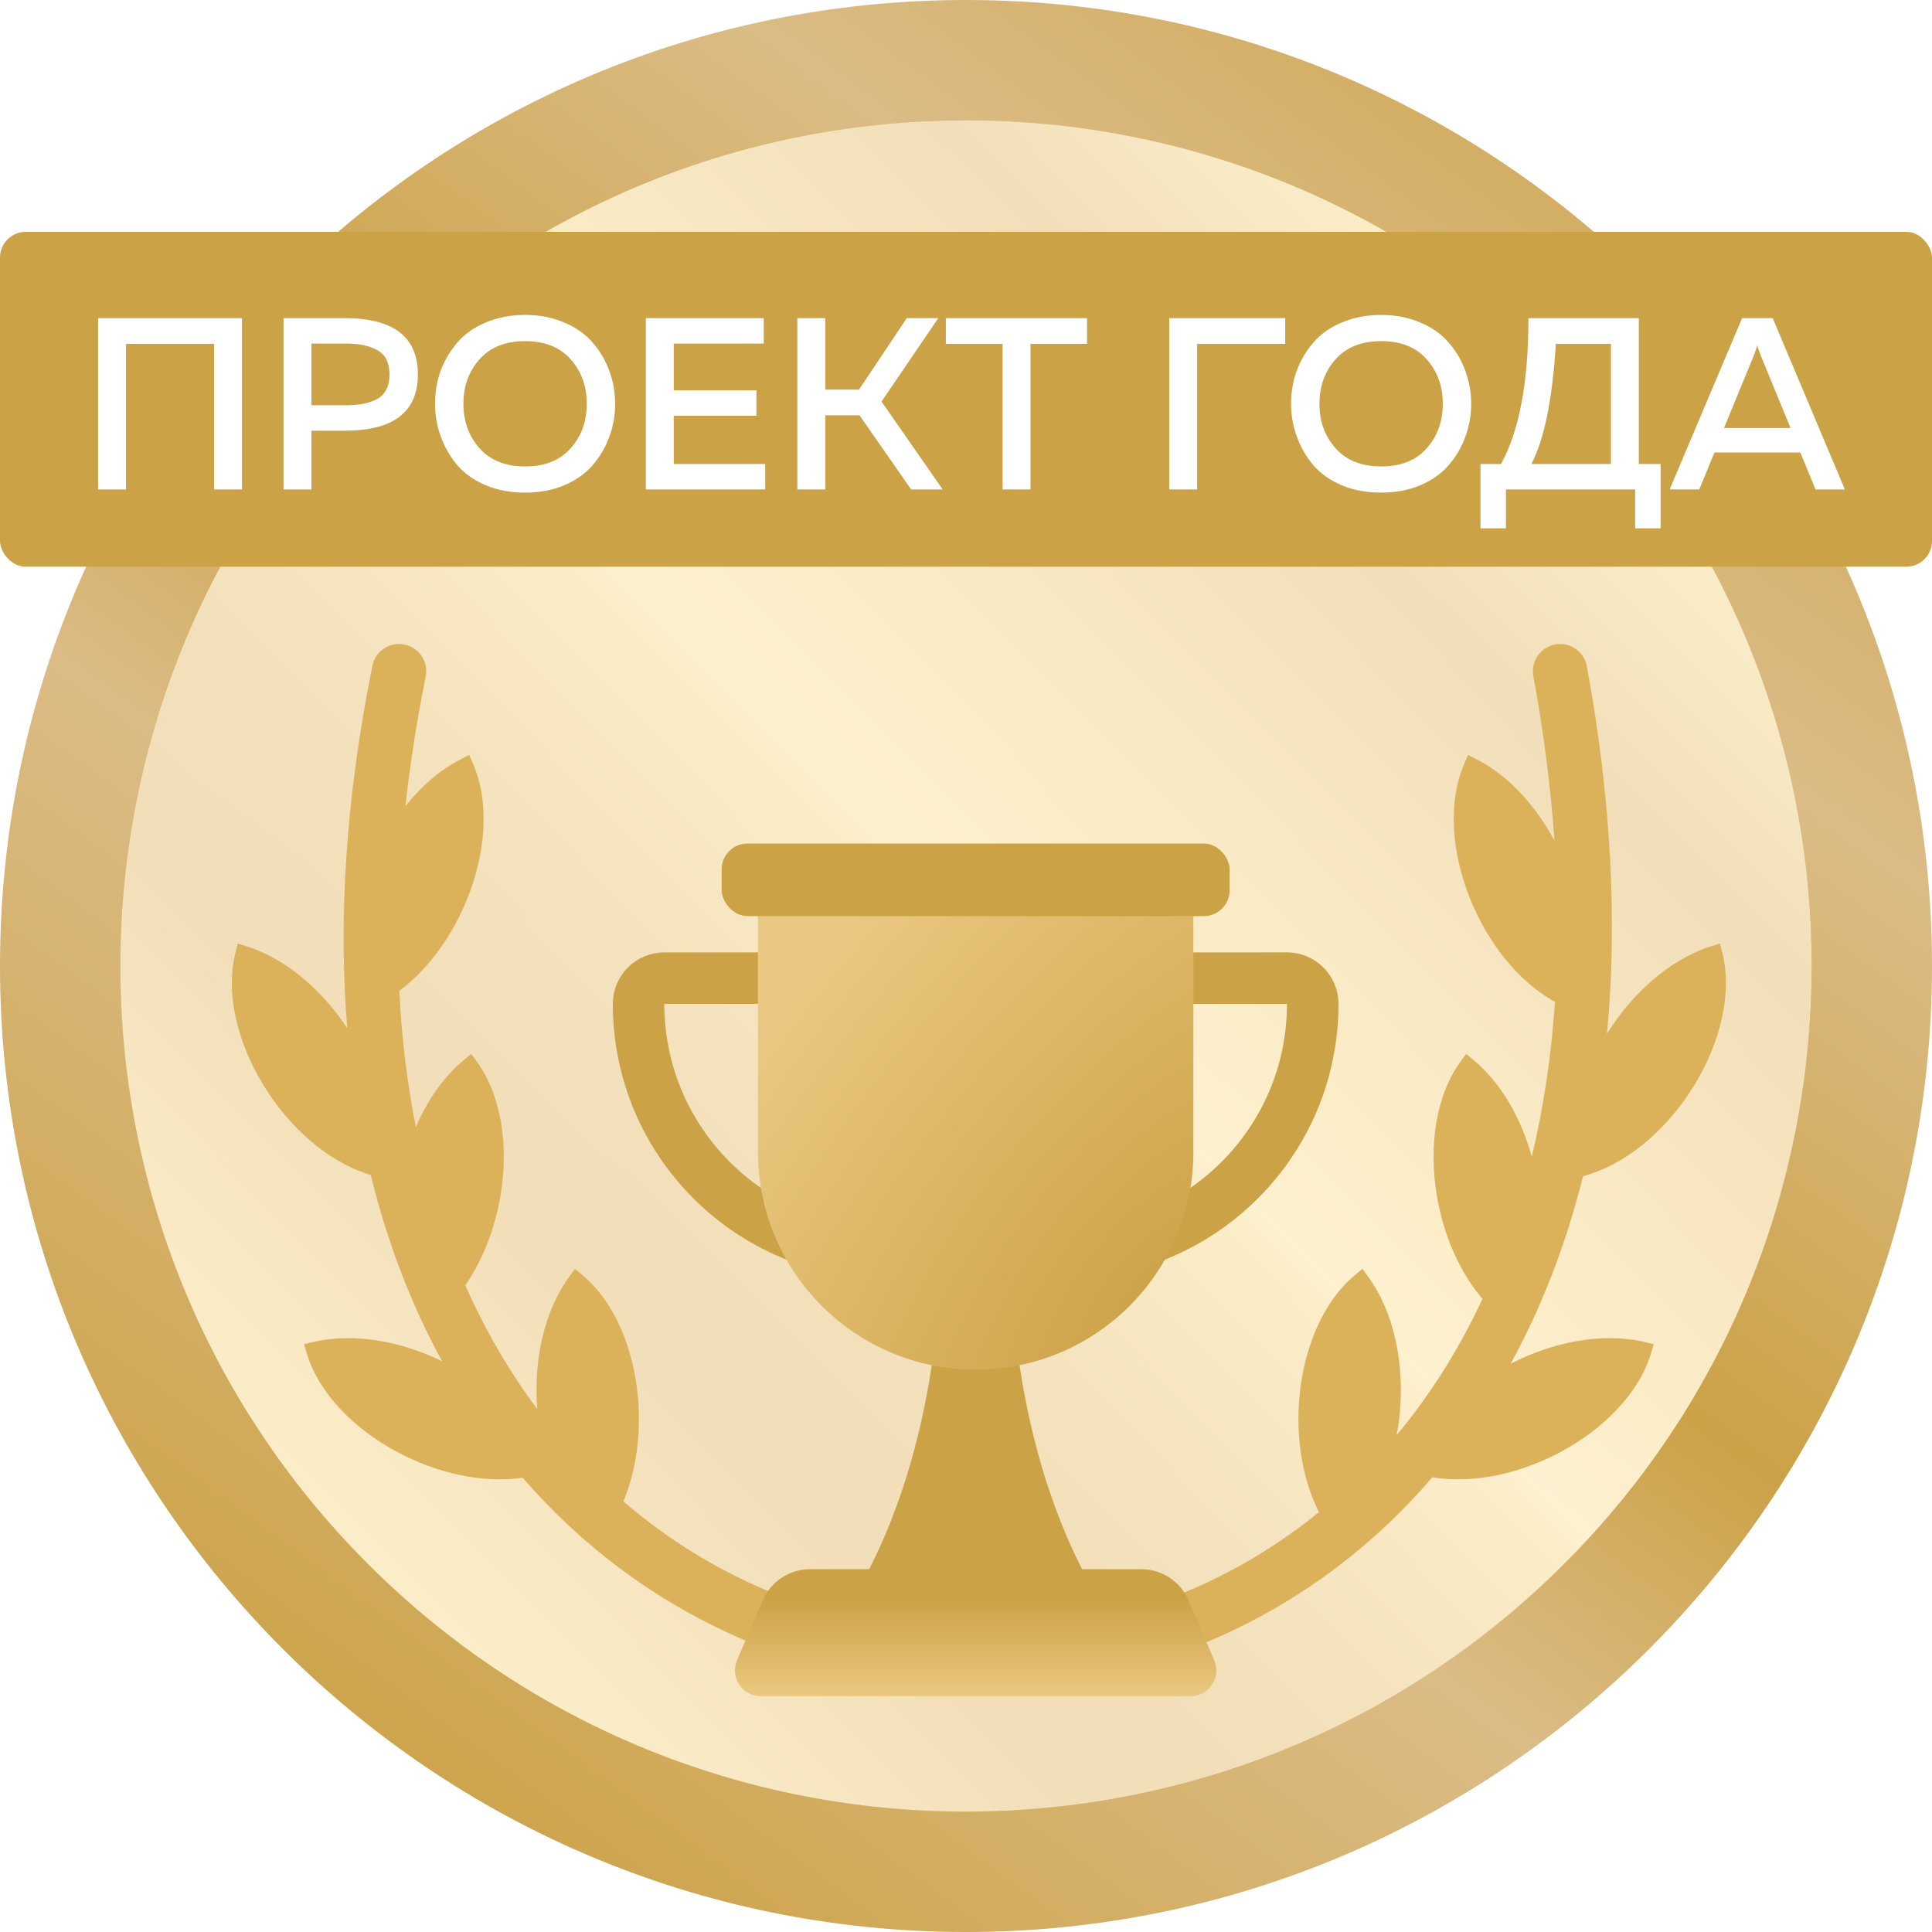 <svg width="75" height="75" viewBox="0 0 75 75" fill="none" xmlns="http://www.w3.org/2000/svg">
	<path d="M0 37.5C0 16.789 16.789 0 37.5 0C58.211 0 75 16.789 75 37.5C75 58.211 58.211 75 37.5 75C16.789 75 0 58.211 0 37.5Z" fill="url(#paint0_linear_4188_65304)"/>
	<path opacity="0.8" d="M14.287 60.712C1.466 47.892 1.466 27.106 14.287 14.285C27.107 1.465 47.893 1.465 60.713 14.285C73.534 27.106 73.534 47.892 60.713 60.712C47.893 73.532 27.107 73.532 14.287 60.712Z" fill="url(#paint1_linear_4188_65304)"/>
	<mask id="mask0_4188_65304" style="mask-type:alpha" maskUnits="userSpaceOnUse" x="0" y="0" width="75" height="75">
	<path d="M0 37.5C0 16.789 16.789 0 37.5 0C58.211 0 75 16.789 75 37.5C75 58.211 58.211 75 37.5 75C16.789 75 0 58.211 0 37.5Z" fill="url(#paint2_linear_4188_65304)"/>
	</mask>
	<g mask="url(#mask0_4188_65304)">
	<g opacity="0.8" filter="url(#filter0_di_4188_65304)">
	<path d="M14.287 60.712C1.466 47.892 1.466 27.106 14.287 14.285C27.107 1.465 47.893 1.465 60.713 14.285C73.534 27.106 73.534 47.892 60.713 60.712C47.893 73.532 27.107 73.532 14.287 60.712Z" fill="#FFF4DF"/>
	</g>
	</g>
	<path fill-rule="evenodd" clip-rule="evenodd" d="M60.344 32.636C59.627 31.293 58.583 30.124 57.327 29.478L56.992 29.306L56.843 29.652C56.188 31.165 56.365 33.112 57.051 34.845C57.715 36.523 58.886 38.073 60.365 38.895C60.218 41.043 59.91 43.044 59.463 44.9C59.056 43.431 58.292 42.058 57.205 41.153L56.916 40.912L56.695 41.216C55.726 42.551 55.473 44.489 55.765 46.33C56.002 47.83 56.61 49.32 57.55 50.425C56.873 51.873 56.096 53.196 55.237 54.394C54.909 54.852 54.568 55.292 54.217 55.714C54.273 55.417 54.316 55.116 54.343 54.813C54.512 52.954 54.136 50.973 53.111 49.561L52.89 49.257L52.6 49.498C51.334 50.553 50.613 52.37 50.444 54.226C50.304 55.765 50.537 57.386 51.202 58.7C47.278 61.893 42.518 63.452 37.773 63.407C32.942 63.36 28.117 61.651 24.198 58.285C24.715 57.053 24.89 55.607 24.764 54.226C24.595 52.37 23.874 50.553 22.607 49.498L22.318 49.257L22.097 49.561C21.093 50.944 20.711 52.873 20.855 54.699C20.71 54.505 20.568 54.308 20.427 54.108C19.539 52.838 18.744 51.434 18.063 49.896C18.774 48.867 19.241 47.602 19.443 46.33C19.735 44.489 19.482 42.551 18.513 41.216L18.292 40.912L18.003 41.153C17.205 41.818 16.581 42.734 16.144 43.756C15.813 42.101 15.594 40.338 15.501 38.467C16.669 37.594 17.594 36.266 18.157 34.845C18.843 33.112 19.02 31.165 18.365 29.652L18.215 29.306L17.881 29.478C17.068 29.896 16.343 30.534 15.739 31.296C15.915 29.681 16.175 28.005 16.526 26.265C16.641 25.693 16.271 25.136 15.699 25.021C15.127 24.906 14.57 25.276 14.455 25.848C13.411 31.026 13.134 35.718 13.48 39.915C12.518 38.458 11.133 37.234 9.587 36.739L9.228 36.625L9.138 36.99C8.741 38.591 9.235 40.482 10.197 42.078C11.161 43.678 12.636 45.052 14.297 45.584L14.393 45.614C15.047 48.283 15.987 50.693 17.161 52.841C15.584 52.073 13.757 51.725 12.167 52.094L11.8 52.179L11.909 52.539C12.387 54.117 13.78 55.489 15.424 56.368C16.926 57.172 18.699 57.596 20.29 57.365C24.926 62.72 31.327 65.458 37.752 65.519C44.303 65.582 50.868 62.864 55.602 57.348C57.22 57.615 59.039 57.19 60.577 56.368C62.22 55.489 63.612 54.117 64.091 52.539L64.2 52.179L63.833 52.094C62.177 51.71 60.263 52.104 58.643 52.939C59.827 50.783 60.78 48.358 61.452 45.664L61.703 45.584C63.364 45.052 64.839 43.678 65.803 42.078C66.765 40.482 67.259 38.591 66.862 36.99L66.772 36.625L66.413 36.739C64.792 37.258 63.349 38.578 62.384 40.127C62.784 35.891 62.57 31.135 61.602 25.866C61.496 25.292 60.946 24.912 60.372 25.018C59.798 25.123 59.419 25.674 59.524 26.247C59.934 28.482 60.203 30.611 60.344 32.636Z" fill="#DBB259"/>
	<path d="M36.466 49.648H39.283C39.283 49.648 39.283 56.691 42.804 62.325H32.945C36.466 56.691 36.466 49.648 36.466 49.648Z" fill="#CCA247"/>
	<path d="M24.789 38.972C24.789 38.419 25.238 37.971 25.791 37.971H49.958C50.511 37.971 50.96 38.419 50.96 38.972C50.96 44.316 46.628 48.647 41.285 48.647H34.465C29.121 48.647 24.789 44.316 24.789 38.972Z" stroke="#CCA247" stroke-width="2"/>
	<path d="M29.424 34.859H46.326V44.719C46.326 49.386 42.542 53.17 37.875 53.17C33.207 53.17 29.424 49.386 29.424 44.719V34.859Z" fill="url(#paint3_radial_4188_65304)"/>
	<path d="M29.608 62.128C29.924 61.393 30.646 60.916 31.447 60.916H44.303C45.103 60.916 45.826 61.393 46.141 62.128L47.137 64.452C47.42 65.112 46.936 65.846 46.218 65.846H29.532C28.814 65.846 28.33 65.112 28.612 64.452L29.608 62.128Z" fill="url(#paint4_linear_4188_65304)"/>
	<rect x="28.015" y="32.746" width="19.719" height="2.817" rx="1" fill="#CCA247"/>
	<rect y="9" width="75" height="13" rx="1" fill="#CCA247"/>
	<path d="M4.891 19H3.808V12.35H9.393V19H8.31V13.348H4.891V19ZM11.007 12.35H13.382C15.275 12.35 16.222 13.078 16.222 14.535C16.222 15.992 15.275 16.72 13.382 16.72H12.09V19H11.007V12.35ZM13.439 13.338H12.09V15.732H13.439C13.958 15.732 14.367 15.646 14.664 15.476C14.968 15.298 15.12 14.985 15.12 14.535C15.12 14.085 14.968 13.775 14.664 13.604C14.367 13.427 13.958 13.338 13.439 13.338ZM17.116 16.957C16.964 16.552 16.888 16.125 16.888 15.675C16.888 15.225 16.961 14.798 17.106 14.393C17.258 13.987 17.474 13.623 17.752 13.3C18.031 12.971 18.398 12.711 18.854 12.521C19.31 12.325 19.82 12.226 20.384 12.226C20.948 12.226 21.454 12.325 21.904 12.521C22.36 12.711 22.727 12.971 23.006 13.3C23.291 13.623 23.506 13.987 23.652 14.393C23.804 14.798 23.88 15.225 23.88 15.675C23.88 16.125 23.804 16.552 23.652 16.957C23.506 17.363 23.291 17.73 23.006 18.059C22.727 18.383 22.36 18.642 21.904 18.838C21.454 19.029 20.948 19.123 20.384 19.123C19.82 19.123 19.31 19.029 18.854 18.838C18.398 18.642 18.031 18.383 17.752 18.059C17.474 17.73 17.262 17.363 17.116 16.957ZM20.384 13.243C19.624 13.243 19.035 13.477 18.617 13.946C18.199 14.415 17.99 14.991 17.99 15.675C17.99 16.359 18.199 16.935 18.617 17.404C19.035 17.873 19.624 18.107 20.384 18.107C21.15 18.107 21.739 17.873 22.151 17.404C22.569 16.935 22.778 16.359 22.778 15.675C22.778 14.991 22.569 14.415 22.151 13.946C21.739 13.477 21.15 13.243 20.384 13.243ZM25.071 12.35H29.65V13.338H26.154V15.152H29.365V16.14H26.154V18.012H29.707V19H25.071V12.35ZM32.036 19H30.953V12.35H32.036V15.124H33.347L35.2 12.35H36.425L34.221 15.589L36.596 19H35.37L33.366 16.122H32.036V19ZM36.717 12.35H42.199V13.348H40.004V19H38.921V13.348H36.717V12.35ZM46.472 19H45.389V12.35H49.892V13.348H46.472V19ZM50.347 16.957C50.195 16.552 50.119 16.125 50.119 15.675C50.119 15.225 50.192 14.798 50.338 14.393C50.49 13.987 50.705 13.623 50.984 13.3C51.262 12.971 51.63 12.711 52.086 12.521C52.542 12.325 53.052 12.226 53.615 12.226C54.179 12.226 54.686 12.325 55.135 12.521C55.591 12.711 55.959 12.971 56.237 13.3C56.522 13.623 56.738 13.987 56.883 14.393C57.035 14.798 57.111 15.225 57.111 15.675C57.111 16.125 57.035 16.552 56.883 16.957C56.738 17.363 56.522 17.73 56.237 18.059C55.959 18.383 55.591 18.642 55.135 18.838C54.686 19.029 54.179 19.123 53.615 19.123C53.052 19.123 52.542 19.029 52.086 18.838C51.63 18.642 51.262 18.383 50.984 18.059C50.705 17.73 50.493 17.363 50.347 16.957ZM53.615 13.243C52.855 13.243 52.266 13.477 51.848 13.946C51.43 14.415 51.221 14.991 51.221 15.675C51.221 16.359 51.43 16.935 51.848 17.404C52.266 17.873 52.855 18.107 53.615 18.107C54.382 18.107 54.971 17.873 55.382 17.404C55.8 16.935 56.009 16.359 56.009 15.675C56.009 14.991 55.8 14.415 55.382 13.946C54.971 13.477 54.382 13.243 53.615 13.243ZM58.46 20.511H57.472V18.012H58.27C58.98 16.72 59.334 14.833 59.334 12.35H63.619V18.012H64.464V20.511H63.476V19H58.46V20.511ZM60.398 13.348C60.265 15.501 59.949 17.056 59.448 18.012H62.536V13.348H60.398ZM65.966 19H64.816L67.628 12.35H68.816L71.618 19H70.478L69.889 17.566H66.555L65.966 19ZM68.094 13.775L66.925 16.616H69.509L68.341 13.775C68.29 13.636 68.249 13.512 68.217 13.405C68.186 13.512 68.144 13.636 68.094 13.775Z" fill="white"/>
	<defs>
	<filter id="filter0_di_4188_65304" x="-15.329" y="-15.33" width="105.657" height="105.658" filterUnits="userSpaceOnUse" color-interpolation-filters="sRGB">
	<feFlood flood-opacity="0" result="BackgroundImageFix"/>
	<feColorMatrix in="SourceAlpha" type="matrix" values="0 0 0 0 0 0 0 0 0 0 0 0 0 0 0 0 0 0 127 0" result="hardAlpha"/>
	<feOffset/>
	<feGaussianBlur stdDeviation="10"/>
	<feColorMatrix type="matrix" values="0 0 0 0 0.541 0 0 0 0 0.416 0 0 0 0 0.227 0 0 0 0.2 0"/>
	<feBlend mode="normal" in2="BackgroundImageFix" result="effect1_dropShadow_4188_65304"/>
	<feBlend mode="normal" in="SourceGraphic" in2="effect1_dropShadow_4188_65304" result="shape"/>
	<feColorMatrix in="SourceAlpha" type="matrix" values="0 0 0 0 0 0 0 0 0 0 0 0 0 0 0 0 0 0 127 0" result="hardAlpha"/>
	<feOffset/>
	<feGaussianBlur stdDeviation="2"/>
	<feComposite in2="hardAlpha" operator="arithmetic" k2="-1" k3="1"/>
	<feColorMatrix type="matrix" values="0 0 0 0 1 0 0 0 0 1 0 0 0 0 1 0 0 0 0.25 0"/>
	<feBlend mode="normal" in2="shape" result="effect2_innerShadow_4188_65304"/>
	</filter>
	<linearGradient id="paint0_linear_4188_65304" x1="-3.439" y1="92.582" x2="67.676" y2="-3.822" gradientUnits="userSpaceOnUse">
	<stop offset="0.023" stop-color="#8A6A3A"/>
	<stop offset="0.143" stop-color="#9F834C"/>
	<stop offset="0.234" stop-color="#CCA247"/>
	<stop offset="0.479" stop-color="#DBBC86"/>
	<stop offset="0.595" stop-color="#CCA247"/>
	<stop offset="0.778" stop-color="#DBBC86"/>
	<stop offset="0.977" stop-color="#CCA247"/>
	</linearGradient>
	<linearGradient id="paint1_linear_4188_65304" x1="14.285" y1="60.71" x2="60.714" y2="14.281" gradientUnits="userSpaceOnUse">
	<stop stop-color="#F9DF7B"/>
	<stop offset="0.204" stop-color="#B57E10"/>
	<stop offset="0.264" stop-color="#B78114"/>
	<stop offset="0.323" stop-color="#BF8C1F"/>
	<stop offset="0.38" stop-color="#CB9E33"/>
	<stop offset="0.437" stop-color="#DDB64E"/>
	<stop offset="0.493" stop-color="#F3D671"/>
	<stop offset="0.508" stop-color="#F9DF7B"/>
	<stop offset="0.519" stop-color="#FFF3A6"/>
	<stop offset="0.593" stop-color="#F9DF7B"/>
	<stop offset="0.843" stop-color="#B57E10"/>
	<stop offset="0.949" stop-color="#E5C35C"/>
	<stop offset="1" stop-color="#F9DF7B"/>
	</linearGradient>
	<linearGradient id="paint2_linear_4188_65304" x1="-3.439" y1="92.582" x2="67.676" y2="-3.822" gradientUnits="userSpaceOnUse">
	<stop stop-color="#8A6A3A"/>
	<stop offset="0.07" stop-color="#9F834C"/>
	<stop offset="0.211" stop-color="#C5A564"/>
	<stop offset="0.426" stop-color="#E9CA93"/>
	<stop offset="0.578" stop-color="#E9CA93"/>
	<stop offset="0.76" stop-color="#E6C991"/>
	<stop offset="1" stop-color="#C5A564"/>
	</linearGradient>
	<radialGradient id="paint3_radial_4188_65304" cx="0" cy="0" r="1" gradientUnits="userSpaceOnUse" gradientTransform="translate(44.917 50.705) rotate(-142.696) scale(18.593 38.936)">
	<stop stop-color="#CCA247"/>
	<stop offset="0" stop-color="#CCA247"/>
	<stop offset="1" stop-color="#EBC881"/>
	</radialGradient>
	<linearGradient id="paint4_linear_4188_65304" x1="37.875" y1="60.916" x2="37.875" y2="65.846" gradientUnits="userSpaceOnUse">
	<stop offset="0.234" stop-color="#CCA247"/>
	<stop offset="1" stop-color="#EBC881"/>
	</linearGradient>
	</defs>
</svg>
